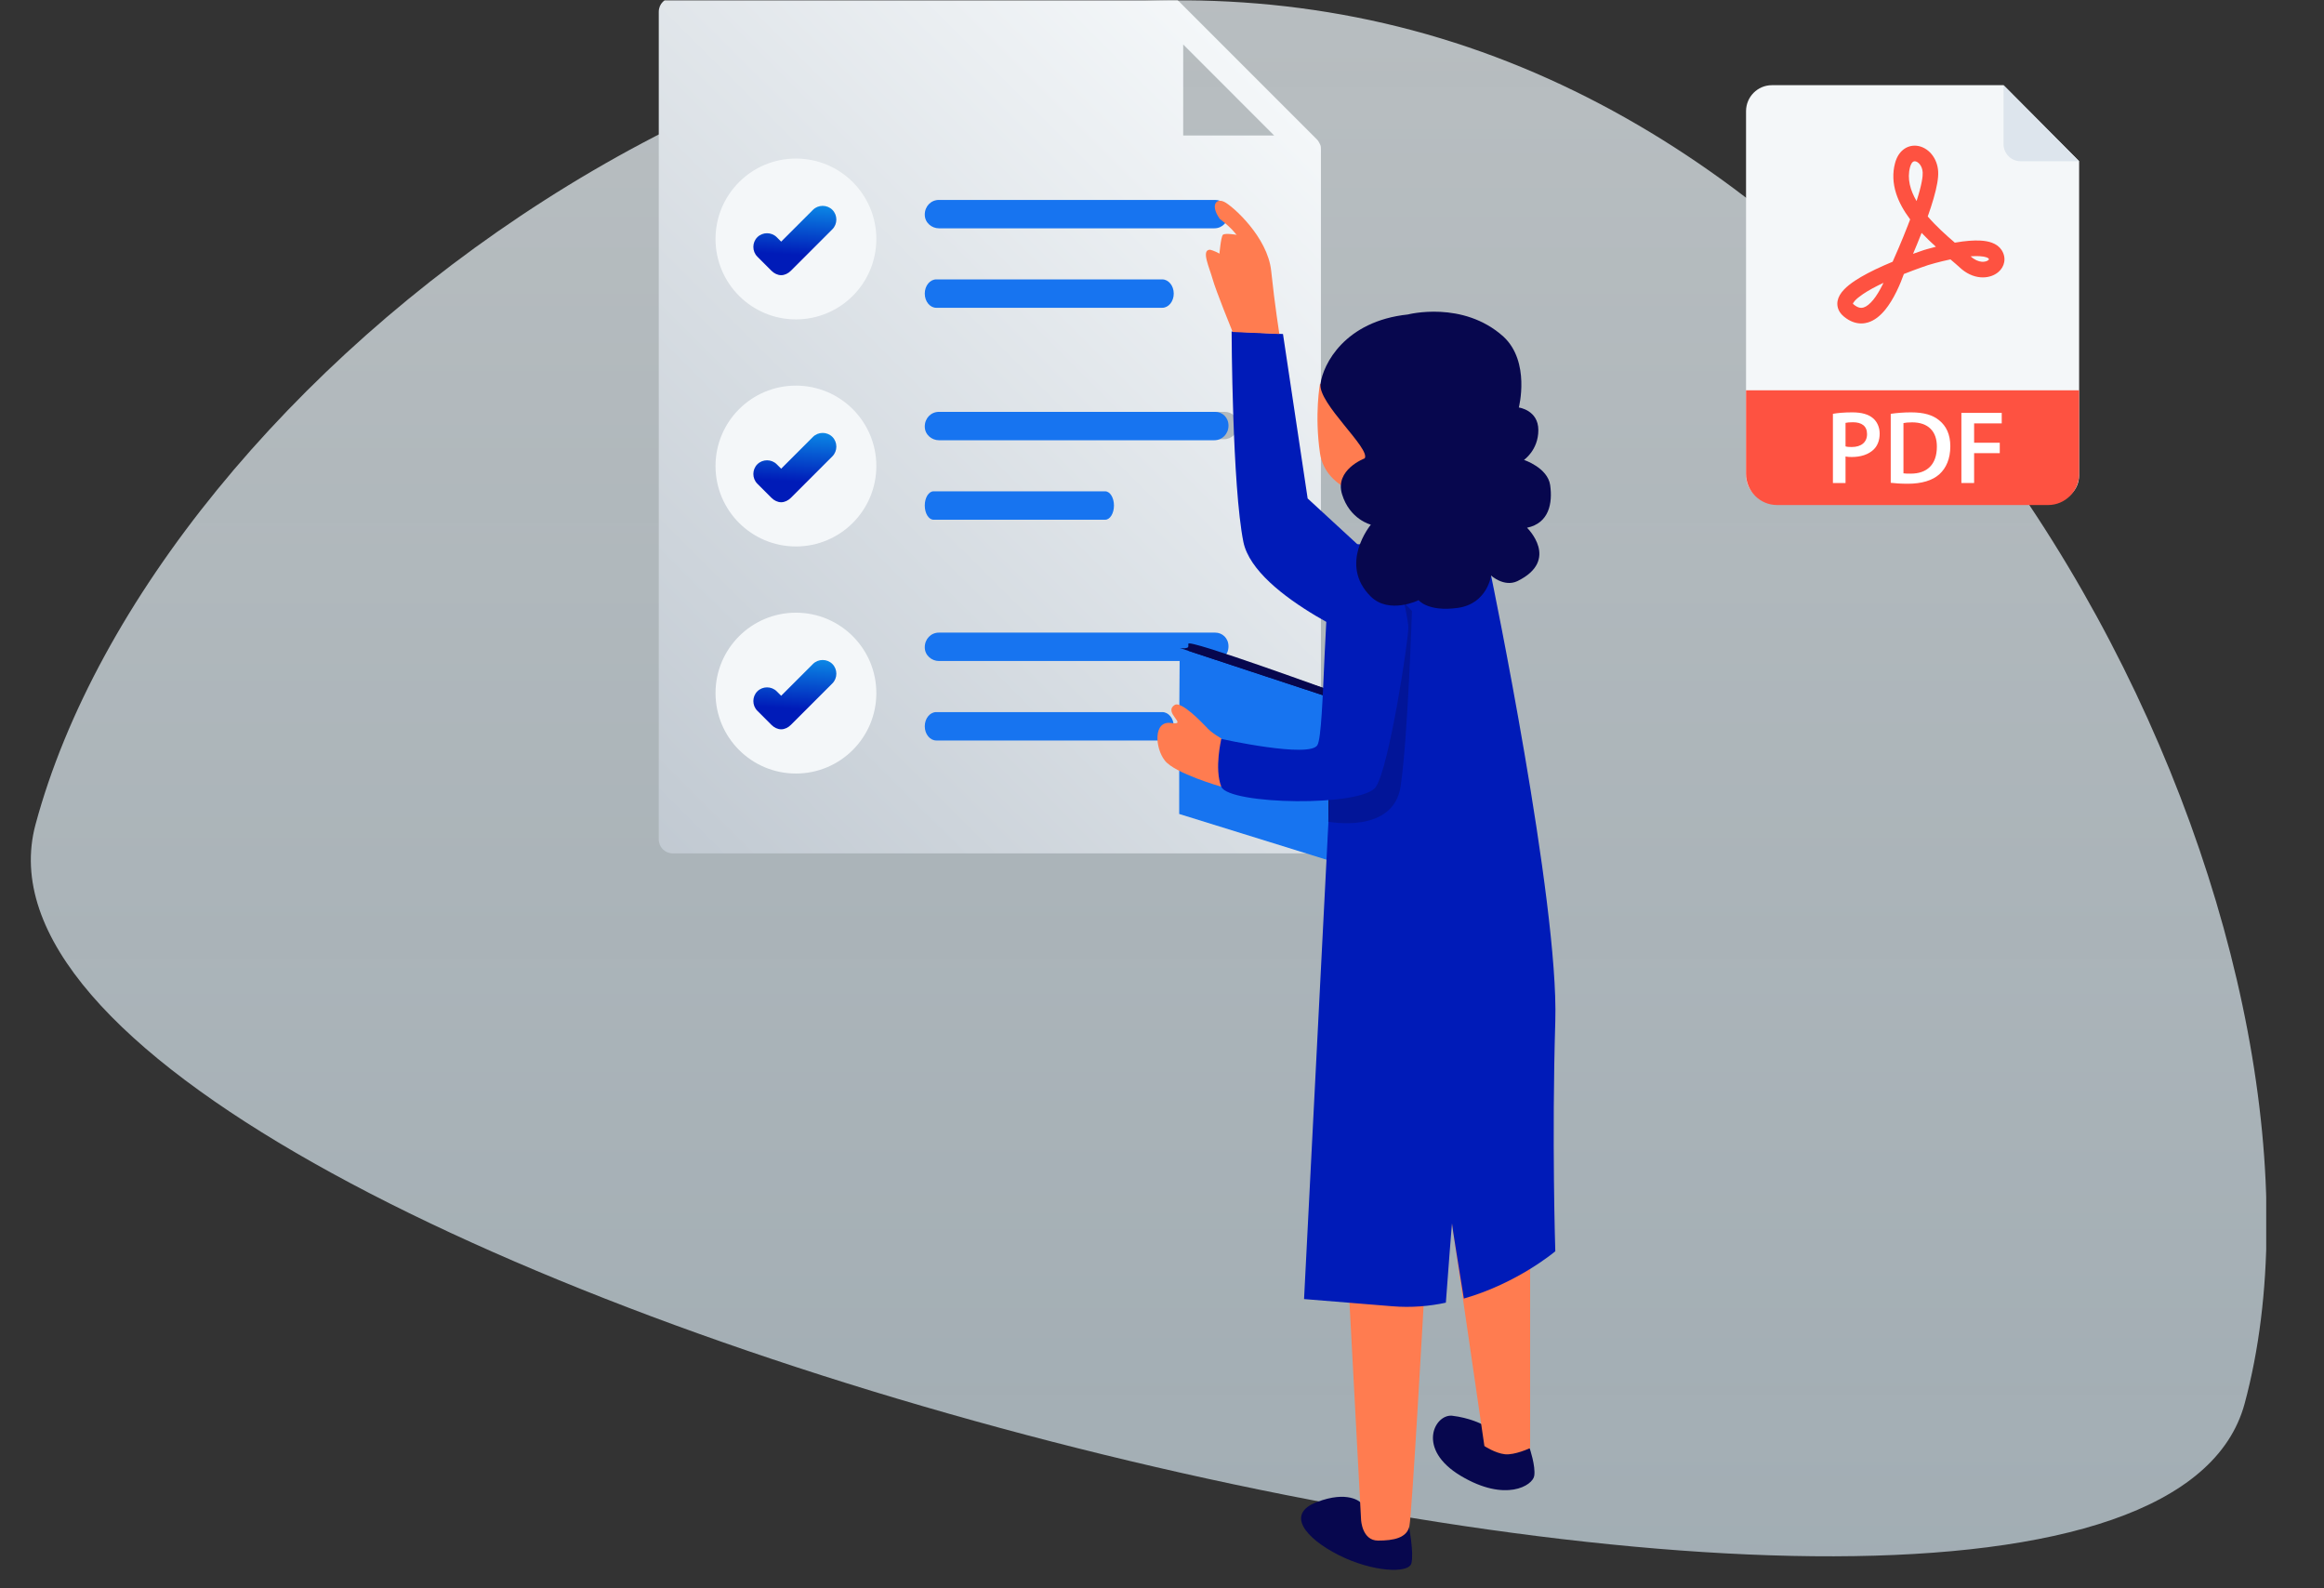 <svg width="382" height="261" viewBox="0 0 382 261" fill="none" xmlns="http://www.w3.org/2000/svg">
<rect x="0" y="0" width="382" height="261" fill="#333333" stroke="none"/>
<g clip-path="url(#clip0_3202_2135)">
<g clip-path="url(#clip1_3202_2135)">
<path opacity="0.7" fill-rule="evenodd" clip-rule="evenodd" d="M368.958 230.665C387.914 160.312 330.715 31.241 232.195 4.989C133.676 -21.264 25.575 62.25 5.841 135.491C-13.892 208.733 350.003 301.017 368.958 230.665Z" fill="url(#paint0_linear_3202_2135)"/>
<path d="M329.326 14H291.252C288.904 14 287 15.915 287 18.276V78.125C287 80.487 288.904 82.401 291.252 82.401H337.498C339.846 82.401 341.75 80.487 341.75 78.125V26.495L329.326 14Z" fill="#F4F7F9"/>
<path d="M329.326 14V23.687C329.326 25.238 330.576 26.495 332.118 26.495H341.75L329.326 14Z" fill="#DDE5ED"/>
<path d="M287 64.147H341.75V77.875C341.75 80.703 339.467 83 336.654 83H292.096C289.283 83 287 80.703 287 77.875V64.147Z" fill="#FE5241"/>
<path d="M301.28 68.01C302.045 67.873 303.082 67.77 304.476 67.77C306.006 67.77 307.111 68.095 307.843 68.711C308.523 69.275 308.965 70.181 308.965 71.259C308.965 72.336 308.625 73.242 307.996 73.858C307.146 74.696 305.853 75.106 304.374 75.106C303.983 75.106 303.643 75.089 303.354 75.021V79.381H301.279V68.01H301.28ZM303.354 73.362C303.626 73.448 303.949 73.465 304.374 73.465C305.938 73.465 306.891 72.678 306.891 71.344C306.891 70.011 306.006 69.395 304.561 69.395C303.983 69.395 303.575 69.446 303.354 69.498V73.362V73.362Z" fill="white"/>
<path d="M310.784 68.01C311.719 67.873 312.875 67.77 314.117 67.77C316.259 67.77 317.721 68.215 318.776 69.104C319.898 70.01 320.578 71.396 320.578 73.345C320.578 75.414 319.881 76.936 318.793 77.928C317.653 78.971 315.834 79.501 313.607 79.501C312.4 79.501 311.481 79.432 310.784 79.347V68.01V68.01ZM312.875 77.791C313.165 77.842 313.607 77.842 314.032 77.842C316.752 77.859 318.367 76.337 318.367 73.413C318.384 70.882 316.922 69.412 314.304 69.412C313.641 69.412 313.182 69.463 312.875 69.531V77.791V77.791Z" fill="white"/>
<path d="M322.397 67.856H329.028V69.583H324.489V72.763H328.705V74.474H324.489V79.381H322.397V67.856L322.397 67.856Z" fill="white"/>
<path d="M305.936 53.158C305.111 53.158 304.118 52.888 303.063 52.011C301.937 51.075 301.944 50.008 302.048 49.455C302.169 48.814 302.522 48.196 303.127 47.566C303.581 47.093 304.169 46.619 304.926 46.119C306.108 45.337 307.692 44.504 309.635 43.641C310.128 43.422 310.618 43.213 311.095 43.015C311.462 42.199 312.551 39.746 313.609 37.014C313.738 36.683 313.859 36.364 313.975 36.056C312.891 34.611 312.117 33.182 311.675 31.807C311.129 30.107 311.065 28.436 311.484 26.84C311.738 25.874 312.187 25.125 312.819 24.614C313.447 24.105 314.235 23.87 315.038 23.953C315.502 24 315.955 24.149 316.385 24.394C316.793 24.627 317.161 24.937 317.479 25.315C317.798 25.696 318.055 26.133 318.242 26.614C318.437 27.114 318.551 27.651 318.581 28.209C318.637 29.239 318.385 30.702 317.809 32.681C317.557 33.549 317.241 34.517 316.867 35.575C318.258 37.194 319.901 38.664 321.319 39.88C321.35 39.874 321.381 39.869 321.412 39.864C323.041 39.586 324.429 39.477 325.537 39.54C326.273 39.581 326.887 39.696 327.414 39.89C328.118 40.149 328.651 40.55 329 41.083C329.408 41.706 329.558 42.395 329.436 43.076C329.324 43.703 328.989 44.269 328.468 44.713C327.804 45.279 326.892 45.589 325.921 45.589C325.791 45.589 325.659 45.584 325.527 45.572C324.326 45.469 323.154 44.915 322.138 43.969C321.734 43.593 321.208 43.145 320.6 42.629C318.659 43.035 317.053 43.528 316.929 43.566C316.794 43.611 315.075 44.181 312.943 45.031C312.682 45.765 312.282 46.791 311.76 47.86C311.174 49.061 310.55 50.072 309.907 50.867C309.016 51.968 308.061 52.681 307.067 52.986C306.745 53.085 306.363 53.158 305.935 53.158H305.936ZM304.562 49.908C304.581 49.933 304.618 49.976 304.688 50.034C305.476 50.689 305.998 50.633 306.322 50.533C306.813 50.383 307.365 49.943 307.919 49.261C308.438 48.621 308.956 47.78 309.456 46.76C309.502 46.666 309.547 46.573 309.591 46.48C308.213 47.131 307.084 47.752 306.226 48.33C305.648 48.719 305.204 49.082 304.904 49.409C304.657 49.678 304.583 49.844 304.561 49.908H304.562ZM323.914 42.127C325.245 43.336 326.444 43.076 326.819 42.756C326.899 42.688 326.924 42.634 326.926 42.621C326.927 42.615 326.921 42.572 326.87 42.493C326.812 42.404 326.435 42.161 325.401 42.101C324.967 42.076 324.47 42.084 323.914 42.127ZM315.859 38.272C315.365 39.535 314.871 40.726 314.449 41.716C315.439 41.358 316.09 41.144 316.148 41.125L316.164 41.12C316.222 41.101 317.029 40.85 318.206 40.552C317.429 39.85 316.628 39.087 315.858 38.272L315.859 38.272ZM314.727 26.502C314.28 26.502 314.049 27.118 313.95 27.495C313.456 29.376 313.986 31.263 315.03 33.047C315.939 30.213 316.066 28.918 316.035 28.349C315.971 27.172 315.248 26.552 314.779 26.504C314.762 26.503 314.744 26.502 314.727 26.502L314.727 26.502Z" fill="#FE5241"/>
<g clip-path="url(#clip2_3202_2135)">
<path d="M201.306 31.407H155.882C154.576 31.407 153.56 32.422 153.56 33.729C153.56 35.035 154.721 35.905 155.882 35.905H201.161C202.467 35.905 203.483 34.889 203.483 33.583C203.483 32.277 202.467 31.407 201.306 31.407ZM201.306 31.407H155.882C154.576 31.407 153.56 32.422 153.56 33.729C153.56 35.035 154.721 35.905 155.882 35.905H201.161C202.467 35.905 203.483 34.889 203.483 33.583C203.483 32.277 202.467 31.407 201.306 31.407ZM201.306 67.688H155.882C154.576 67.688 153.56 68.704 153.56 70.01C153.56 71.316 154.721 72.187 155.882 72.187H201.161C202.467 72.187 203.483 71.171 203.483 69.865C203.483 68.558 202.467 67.688 201.306 67.688ZM216.98 23.715C217.125 24.005 217.125 24.296 217.125 24.586V137.928C217.125 138.509 216.835 139.089 216.399 139.524C215.964 139.96 215.384 140.25 214.803 140.25H110.604C109.297 140.25 108.282 139.234 108.282 137.928V1.946C108.282 0.64 109.297 -0.376 110.604 -0.376H192.164C192.454 -0.376 192.744 -0.376 193.034 -0.231C193.325 -0.085 193.615 0.06 193.76 0.205L216.399 22.844C216.69 23.134 216.835 23.425 216.98 23.715ZM194.486 22.264H209.433L194.486 7.316V22.264Z" fill="url(#paint1_linear_3202_2135)"/>
<path d="M199.752 67.688H154.328C153.022 67.688 152.006 68.741 152.006 70.095C152.006 71.45 153.167 72.352 154.328 72.352H199.607C200.913 72.352 201.929 71.299 201.929 69.945C201.929 68.591 200.913 67.688 199.752 67.688Z" fill="#1774F0"/>
<path d="M199.752 32.858H154.328C153.022 32.858 152.006 33.911 152.006 35.265C152.006 36.62 153.167 37.523 154.328 37.523H199.607C200.913 37.523 201.929 36.469 201.929 35.115C201.929 33.761 200.913 32.858 199.752 32.858Z" fill="#1774F0"/>
<path d="M191.044 45.919H153.892C152.876 45.919 152.006 46.939 152.006 48.251C152.006 49.563 152.876 50.584 153.892 50.584H191.044C192.06 50.584 192.931 49.563 192.931 48.251C192.931 46.939 192.06 45.919 191.044 45.919Z" fill="#1774F0"/>
<path d="M181.67 80.749H153.439C152.667 80.749 152.006 81.769 152.006 83.081C152.006 84.393 152.667 85.414 153.439 85.414H181.67C182.442 85.414 183.104 84.393 183.104 83.081C183.104 81.769 182.442 80.749 181.67 80.749Z" fill="#1774F0"/>
<path d="M199.752 103.969H154.328C153.022 103.969 152.006 105.022 152.006 106.376C152.006 107.731 153.167 108.634 154.328 108.634H199.607C200.913 108.634 201.929 107.58 201.929 106.226C201.929 104.872 200.913 103.969 199.752 103.969Z" fill="#1774F0"/>
<path d="M191.044 117.03H153.892C152.876 117.03 152.006 118.05 152.006 119.362C152.006 120.674 152.876 121.695 153.892 121.695H191.044C192.06 121.695 192.931 120.674 192.931 119.362C192.931 118.05 192.06 117.03 191.044 117.03Z" fill="#1774F0"/>
<ellipse cx="130.828" cy="39.274" rx="13.217" ry="13.217" fill="#F4F7F9"/>
<path d="M126.806 44.499C127.241 44.934 127.822 45.224 128.402 45.224C128.983 45.224 129.563 44.934 129.998 44.499L136.819 37.678C137.69 36.807 137.69 35.356 136.819 34.485C135.949 33.614 134.497 33.614 133.627 34.485L128.402 39.71L127.676 38.984C126.806 38.113 125.354 38.113 124.484 38.984C123.613 39.855 123.613 41.306 124.484 42.177L126.806 44.499Z" fill="url(#paint2_linear_3202_2135)"/>
<ellipse cx="130.828" cy="76.592" rx="13.217" ry="13.217" fill="#F4F7F9"/>
<path d="M126.806 81.817C127.241 82.252 127.822 82.542 128.402 82.542C128.983 82.542 129.563 82.252 129.998 81.817L136.819 74.996C137.69 74.125 137.69 72.674 136.819 71.803C135.949 70.932 134.497 70.932 133.627 71.803L128.402 77.028L127.676 76.302C126.806 75.431 125.354 75.431 124.484 76.302C123.613 77.173 123.613 78.624 124.484 79.495L126.806 81.817Z" fill="url(#paint3_linear_3202_2135)"/>
<ellipse cx="130.828" cy="113.91" rx="13.217" ry="13.217" fill="#F4F7F9"/>
<path d="M126.806 119.134C127.241 119.57 127.822 119.86 128.402 119.86C128.983 119.86 129.563 119.57 129.998 119.134L136.819 112.314C137.69 111.443 137.69 109.992 136.819 109.121C135.949 108.25 134.497 108.25 133.627 109.121L128.402 114.345L127.676 113.62C126.806 112.749 125.354 112.749 124.484 113.62C123.613 114.49 123.613 115.942 124.484 116.812L126.806 119.134Z" fill="url(#paint4_linear_3202_2135)"/>
</g>
<path d="M202.442 54.471L210.887 54.894L214.941 81.919L233.099 98.641L226.849 106.495C226.849 106.495 206.327 98.303 204.384 89.097C202.526 79.892 202.442 54.471 202.442 54.471Z" fill="#001BB8"/>
<path d="M195.348 105.819L195.263 118.403L195.179 133.098L219.755 140.614L219.839 113.842L195.348 105.819Z" fill="#07074E"/>
<path d="M193.912 106.495L193.828 119.078V133.773L218.319 141.374L218.488 114.602L193.912 106.495Z" fill="#1774F0"/>
<path d="M193.912 106.495C193.912 106.495 195.77 106.833 195.348 105.819C194.926 104.806 219.924 113.927 219.924 113.927L218.488 114.602L193.912 106.495Z" fill="#07074E"/>
<path d="M223.555 246.857C223.555 246.857 221.528 244.914 216.461 246.857C211.31 248.799 214.519 252.768 220.008 255.555C225.498 258.342 231.578 258.68 232.001 256.907C232.423 255.133 231.578 250.826 231.578 250.826L223.555 246.857Z" fill="#07074E"/>
<path d="M221.782 213.413L223.724 249.812C223.724 249.812 223.893 253.191 226.511 253.191C229.045 253.191 231.241 252.768 231.663 250.826C232.085 248.883 234.028 214.089 234.028 214.089C234.028 214.089 223.386 214.426 221.782 213.413Z" fill="#FF7C50"/>
<path d="M243.486 234.02C243.486 234.02 241.544 233.006 238.672 232.668C235.801 232.415 232.761 238.158 240.108 242.549C247.456 246.941 251.932 244.154 252.185 242.549C252.438 240.945 251.425 237.989 251.425 237.989L243.486 234.02Z" fill="#07074E"/>
<path d="M238.673 201.167L243.993 237.651C243.993 237.651 245.767 238.833 247.371 239.002C248.976 239.171 251.509 237.989 251.509 237.989V198.802L238.673 201.167Z" fill="#FF7C50"/>
<path d="M216.968 63.086C216.968 63.086 216.039 68.068 216.968 74.487C217.897 80.821 226.173 82.003 226.173 82.003C226.173 82.003 226.68 63.93 216.968 63.086Z" fill="#FF7C50"/>
<path d="M200.753 129.297C200.753 129.297 193.068 127.101 191.463 124.99C189.858 122.963 189.521 118.403 192.476 118.825C195.432 119.247 191.125 117.136 193.068 115.869C194.165 115.109 197.797 118.994 198.219 119.416C199.064 120.43 200.753 121.359 200.753 121.359V129.297Z" fill="#FF7C50"/>
<path d="M240.615 213.413C249.483 210.879 255.648 205.643 255.648 205.643C255.648 205.643 255.056 187.317 255.648 167.808C256.239 148.299 245.091 94.587 245.091 94.587L230.903 99.316L218.657 129.213L214.35 213.497C214.35 213.497 214.35 213.497 228.876 214.68C231.916 214.933 234.957 214.68 237.659 214.089C237.997 209.359 238.672 200.745 238.672 201.083C238.672 201.505 239.939 209.19 240.615 213.413Z" fill="#001BB8"/>
<path opacity="0.3" d="M218.319 135.04C218.319 135.04 229.045 137.151 230.227 129.213C231.41 121.274 232.085 100.414 232.085 100.414L228.2 96.276L218.573 131.409L218.319 135.04Z" fill="#07074E"/>
<path d="M226.596 89.942C226.596 89.942 221.444 87.999 219.417 91.715C217.475 95.431 217.813 120.261 216.546 122.456C215.279 124.652 200.753 121.443 200.753 121.443C200.753 121.443 199.571 126.341 200.753 129.297C201.935 132.253 223.978 132.675 226.173 129.297C228.369 125.919 231.494 105.312 231.494 103.117C231.41 100.921 229.129 90.449 226.596 89.942Z" fill="#001BB8"/>
<path d="M249.652 66.971C249.652 66.971 252.861 67.393 252.861 70.687C252.861 73.98 250.496 75.585 250.496 75.585C250.496 75.585 254.381 76.852 254.803 79.723C255.225 82.679 254.634 85.973 251.003 86.733C251.003 86.733 256.492 92.053 249.398 95.516C247.202 96.529 245.091 94.587 245.091 94.587C245.091 94.587 244.5 99.232 239.602 99.907C234.703 100.583 233.183 98.641 233.183 98.641C233.183 98.641 228.369 101.005 225.329 98.049C219.924 92.729 225.329 86.226 225.329 86.226C225.329 86.226 221.866 85.382 220.6 81.243C219.333 77.189 224.315 75.332 224.315 75.332C225.329 73.727 216.63 66.295 217.052 63.086C217.475 59.877 221.022 52.782 231.41 51.684C231.41 51.684 240.446 49.32 247.118 55.316C251.594 59.454 249.652 66.971 249.652 66.971Z" fill="#07074E"/>
<path d="M203.286 38.594C203.286 38.594 201.344 38.256 201.006 38.594C200.668 38.932 200.415 41.972 200.415 41.972L202.104 43.661C202.104 43.661 203.033 46.617 204.3 46.364C205.567 46.11 204.891 39.185 203.286 38.594Z" fill="#FF7C50"/>
<path d="M200.499 35.976C198.895 33.696 199.908 32.514 201.26 33.189C202.611 33.865 208.354 38.932 208.945 44.506C209.536 50.164 210.296 54.894 210.296 54.894L202.611 54.556C202.611 54.556 199.824 47.715 199.317 45.857C198.81 43.999 197.375 41.043 198.895 41.043C198.895 41.043 201.935 41.635 203.118 45.013C204.3 48.306 204.3 41.128 203.793 39.608C203.371 38.087 200.499 35.976 200.499 35.976Z" fill="#FF7C50"/>
</g>
</g>
<defs>
<linearGradient id="paint0_linear_3202_2135" x1="188.817" y1="0.051" x2="188.817" y2="255.774" gradientUnits="userSpaceOnUse">
<stop stop-color="#F1F9FD"/>
<stop offset="1" stop-color="#E3F5FF" stop-opacity="0.9"/>
</linearGradient>
<linearGradient id="paint1_linear_3202_2135" x1="199.244" y1="5.066" x2="6.435" y2="198.652" gradientUnits="userSpaceOnUse">
<stop stop-color="#F4F7F9"/>
<stop offset="1" stop-color="#9DA9B6"/>
</linearGradient>
<linearGradient id="paint2_linear_3202_2135" x1="131.322" y1="29.041" x2="130.588" y2="41.865" gradientUnits="userSpaceOnUse">
<stop stop-color="#11C3FF"/>
<stop offset="1" stop-color="#001BB8"/>
</linearGradient>
<linearGradient id="paint3_linear_3202_2135" x1="131.322" y1="66.359" x2="130.588" y2="79.183" gradientUnits="userSpaceOnUse">
<stop stop-color="#11C3FF"/>
<stop offset="1" stop-color="#001BB8"/>
</linearGradient>
<linearGradient id="paint4_linear_3202_2135" x1="131.322" y1="103.677" x2="130.588" y2="116.501" gradientUnits="userSpaceOnUse">
<stop stop-color="#11C3FF"/>
<stop offset="1" stop-color="#001BB8"/>
</linearGradient>
<clipPath id="clip0_3202_2135">
<rect width="382" height="260" fill="white" transform="translate(0 0.059)"/>
</clipPath>
<clipPath id="clip1_3202_2135">
<rect width="367.5" height="258" fill="white" transform="translate(5)"/>
</clipPath>
<clipPath id="clip2_3202_2135">
<rect width="108.843" height="140.626" fill="white" transform="translate(108.282 -0.376)"/>
</clipPath>
</defs>
</svg>
